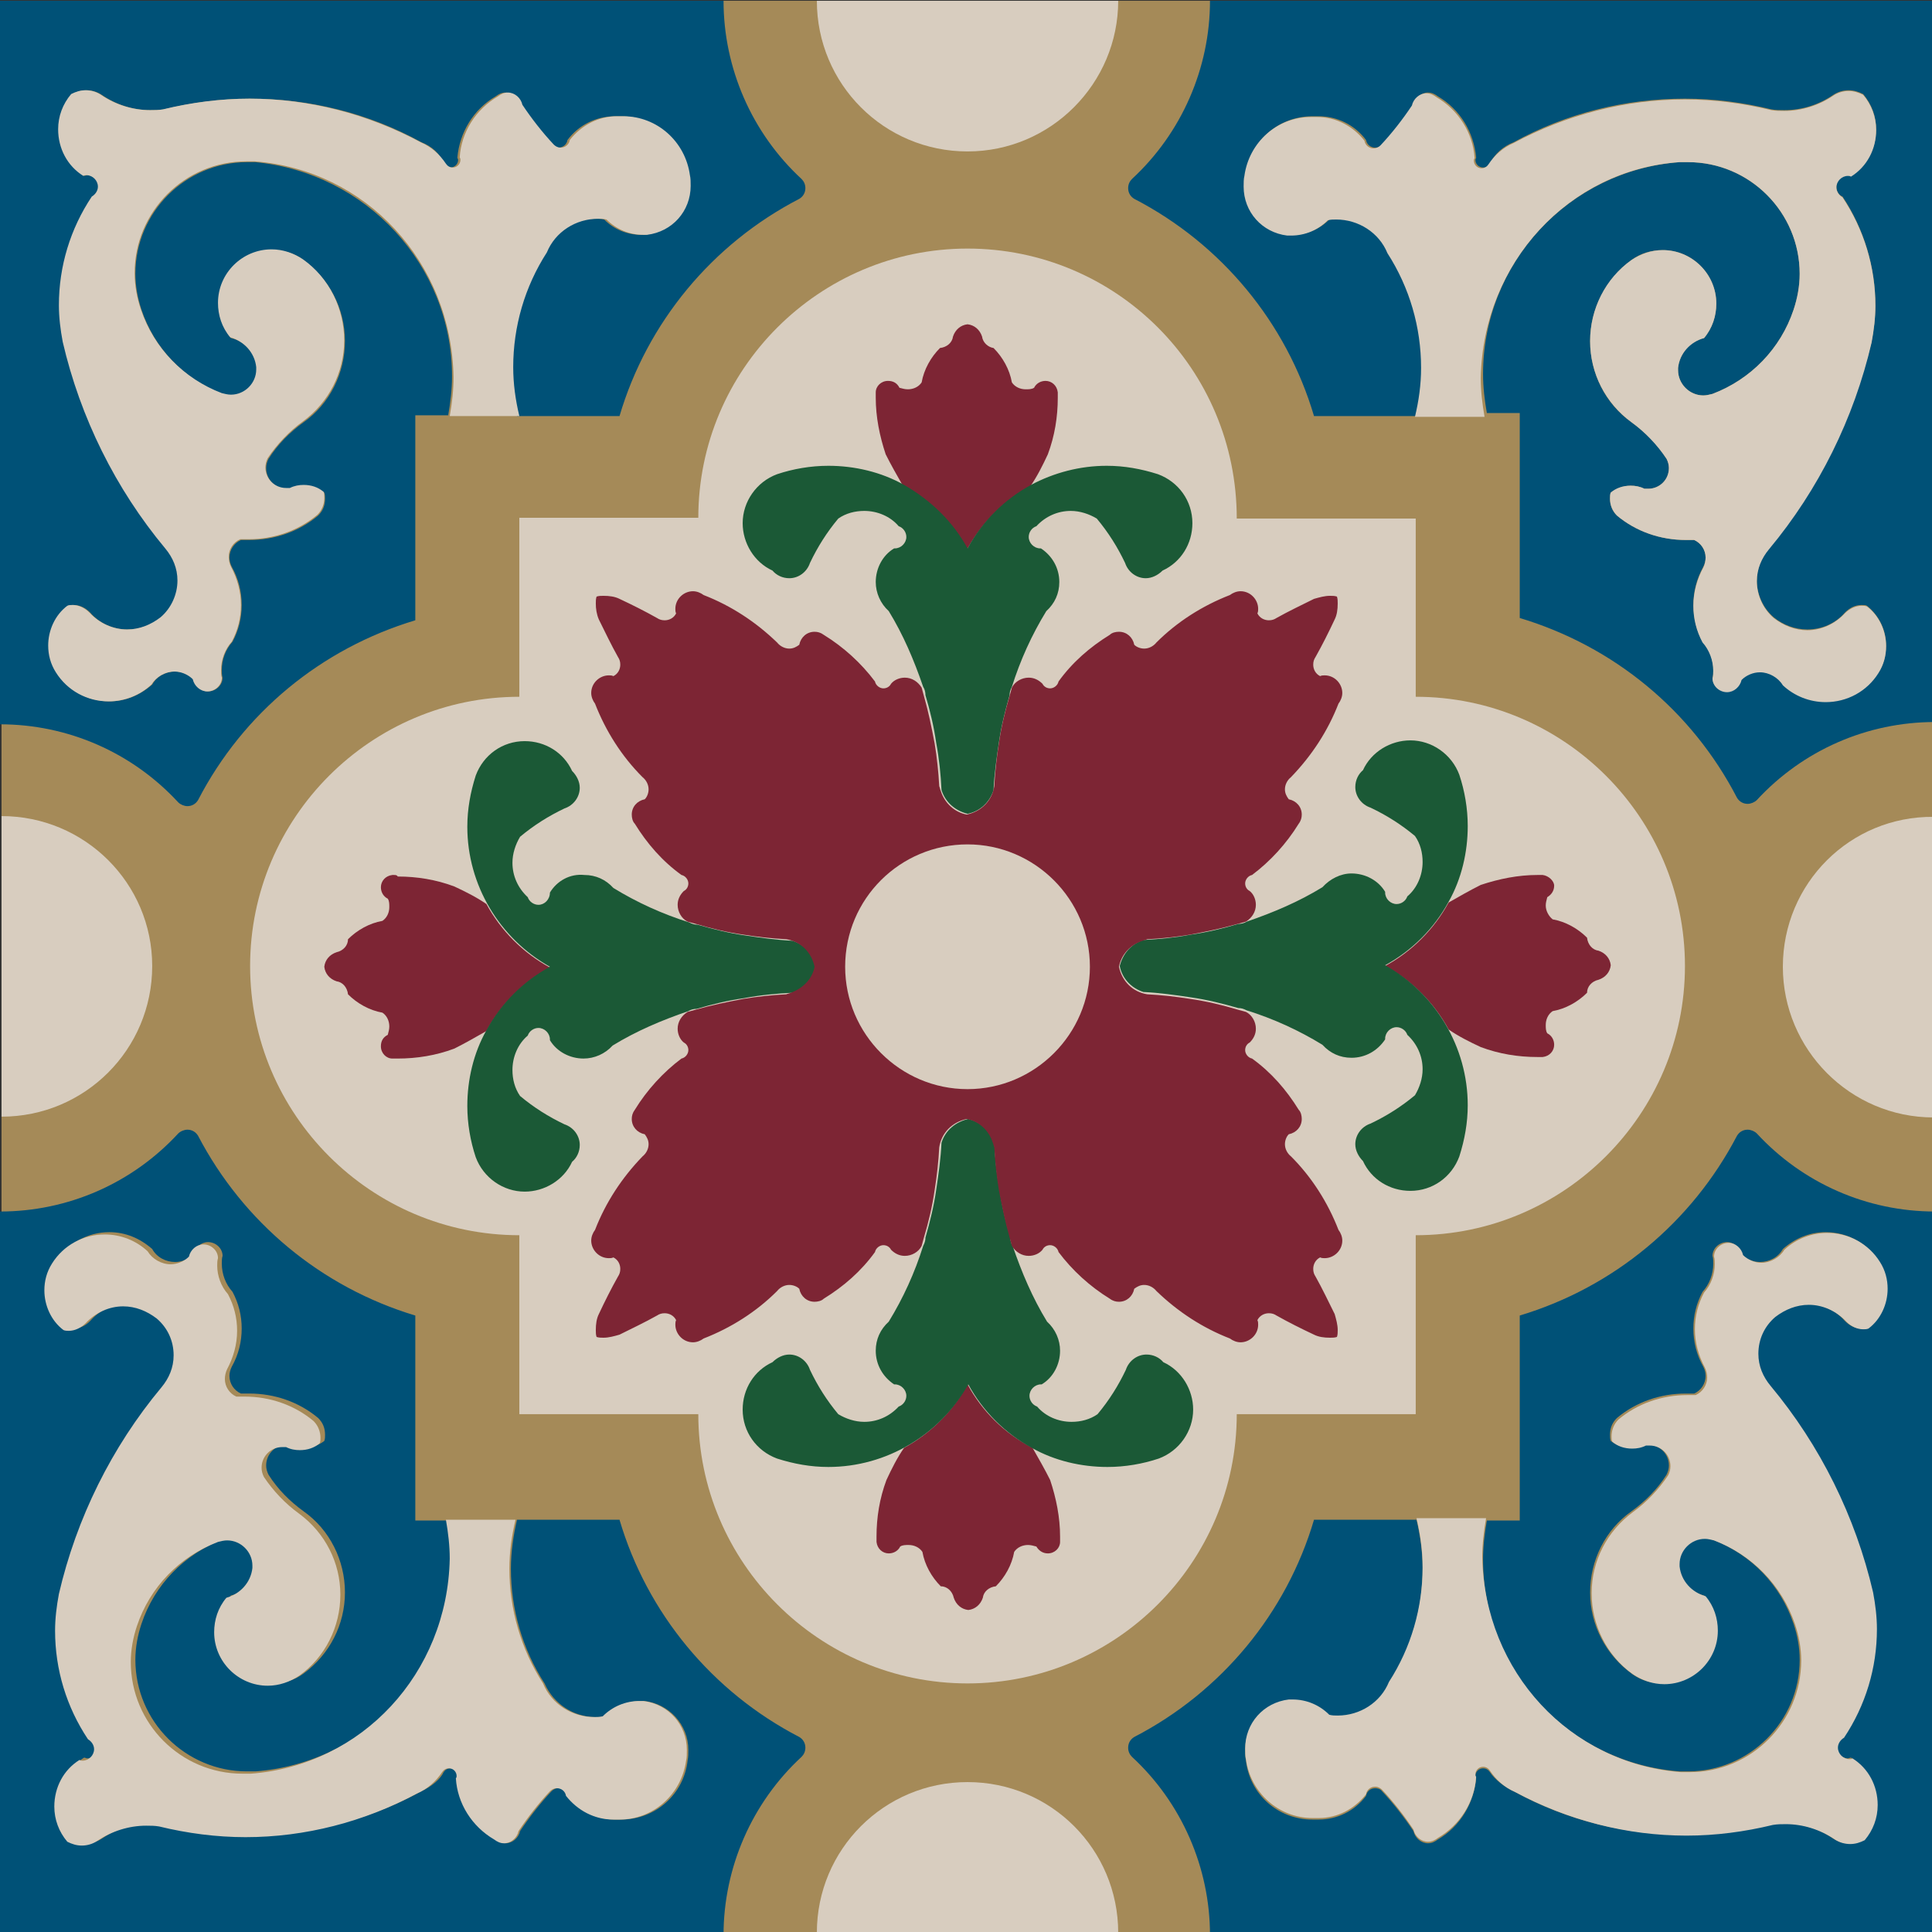 <?xml version="1.0" encoding="utf-8"?>
<!-- Generator: Adobe Illustrator 19.0.0, SVG Export Plug-In . SVG Version: 6.00 Build 0)  -->
<svg version="1.0" id="Camada_1" xmlns="http://www.w3.org/2000/svg" xmlns:xlink="http://www.w3.org/1999/xlink" x="0px" y="0px"
	 viewBox="-1291 1292.1 252.6 252.6" style="enable-background:new -1291 1292.1 252.6 252.6;" xml:space="preserve">
<rect x="-1291" y="1292.1" width="252.6" height="252.6" fill="#333333" stroke="none"/>
<style type="text/css">
	.st0{fill:#A58A58;}
	.st1{fill:#D8CDBF;}
	.st2{fill:#FFFFFF;stroke:#1D1D1B;}
	.st3{fill:#7D2534;}
	.st4{fill:#1B5936;}
	.st5{fill:#005177;}
</style>
<rect x="-1290.8" y="1292.2" class="st0" width="252.6" height="252.6"/>
<path class="st1" d="M-1164.5,1324.6c-19.4,0-35.2,15.8-35.2,35.2h-23.4v23.4c-19.4,0-35.2,15.8-35.2,35.2
	c0,19.4,15.8,35.2,35.2,35.2l0,0v23.4h23.4c0,19.4,15.8,35.2,35.2,35.2s35.2-15.8,35.2-35.2h23.4v-23.4c19.4,0,35.2-15.8,35.2-35.2
	c0-19.4-15.8-35.2-35.2-35.2l0,0v-23.3h-23.4C-1129.3,1340.3-1145.1,1324.6-1164.5,1324.6L-1164.5,1324.6z"/>
<path class="st2" d="M-1164.5,1434.3c8.8,0,16-7.2,16-16s-7.2-16-16-16s-16,7.2-16,16C-1180.5,1427.3-1173.3,1434.3-1164.5,1434.3
	L-1164.5,1434.3z"/>
<path class="st1" d="M-1290.8,1398.8v39.3c10.9,0,19.7-8.8,19.7-19.7C-1271.1,1407.6-1279.9,1398.8-1290.8,1398.8L-1290.8,1398.8z"
	/>
<path class="st1" d="M-1057.9,1418.5c0,10.8,8.8,19.7,19.7,19.7v-39.3C-1049.1,1398.8-1057.9,1407.6-1057.9,1418.5L-1057.9,1418.5z"
	/>
<path class="st1" d="M-1184.2,1292.2c0,10.9,8.8,19.7,19.7,19.7s19.7-8.9,19.7-19.7l0,0H-1184.2z"/>
<path class="st1" d="M-1184.2,1544.8h39.4c0-10.9-8.8-19.7-19.7-19.7S-1184.2,1533.9-1184.2,1544.8L-1184.2,1544.8z"/>
<path class="st3" d="M-1239.5,1406.5c-0.1,0-0.1,0-0.2,0l0,0c-0.9,0.1-1.5,0.8-1.5,1.6c0,0.6,0.3,1.2,0.9,1.5l0,0
	c0.2,0.3,0.2,0.7,0.2,1.1c0,0.7-0.3,1.4-0.9,1.8l0,0c-1.7,0.3-3.3,1.2-4.5,2.4l0,0c0,0.8-0.6,1.5-1.5,1.7l0,0
	c-0.9,0.3-1.5,1-1.6,1.9l0,0c0.1,0.9,0.7,1.6,1.6,1.9l0,0c0.8,0.1,1.4,0.8,1.5,1.7l0,0c1.2,1.2,2.8,2.1,4.5,2.4l0,0
	c0.6,0.4,0.9,1.1,0.9,1.8c0,0.4-0.1,0.7-0.2,1.1l0,0c-0.6,0.3-0.9,0.8-0.9,1.5c0,0.9,0.7,1.6,1.5,1.6l0,0c0.2,0,0.5,0,0.7,0
	c2.5,0,5-0.4,7.4-1.3l0,0c1.4-0.7,2.8-1.5,4.2-2.3l0,0c1.9-3.5,4.8-6.4,8.3-8.3l0,0c-3.5-1.9-6.4-4.8-8.3-8.3l0,0
	c-1.3-0.9-2.7-1.6-4.2-2.3l0,0c-2.4-0.9-4.9-1.3-7.4-1.3C-1239.1,1406.5-1239.3,1406.5-1239.5,1406.5L-1239.5,1406.5z"/>
<path class="st3" d="M-1164.5,1473.1c-1.9,3.5-4.8,6.4-8.3,8.3l0,0c-0.9,1.3-1.6,2.7-2.3,4.2l0,0c-0.9,2.4-1.3,4.9-1.3,7.4
	c0,0.2,0,0.5,0,0.7l0,0c0.1,0.9,0.8,1.5,1.6,1.5c0.6,0,1.2-0.3,1.5-0.9l0,0c0.3-0.2,0.7-0.2,1.1-0.2c0.7,0,1.4,0.3,1.8,0.9l0,0
	c0.3,1.7,1.2,3.3,2.4,4.5l0,0c0.8,0,1.5,0.6,1.7,1.5l0,0c0.3,0.9,1,1.5,1.9,1.6l0,0c0.9-0.1,1.6-0.7,1.9-1.6l0,0
	c0.1-0.8,0.8-1.4,1.7-1.5l0,0c1.2-1.2,2.1-2.8,2.4-4.5l0,0c0.4-0.6,1.1-0.9,1.8-0.9c0.4,0,0.7,0.1,1.1,0.2l0,0
	c0.3,0.5,0.8,0.9,1.5,0.9c0.9,0,1.6-0.7,1.6-1.5l0,0c0-0.2,0-0.5,0-0.7c0-2.5-0.5-5-1.3-7.4l0,0c-0.7-1.4-1.5-2.8-2.3-4.2l0,0
	C-1159.7,1479.5-1162.6,1476.6-1164.5,1473.1L-1164.5,1473.1z"/>
<path class="st3" d="M-1089.3,1406.5c-0.2,0-0.5,0-0.7,0c-2.5,0-5,0.5-7.4,1.3l0,0c-1.4,0.7-2.8,1.5-4.2,2.3l0,0
	c-1.9,3.5-4.8,6.4-8.3,8.3l0,0c3.5,1.9,6.4,4.8,8.3,8.3l0,0c1.3,0.9,2.7,1.6,4.2,2.3l0,0c2.4,0.9,4.9,1.3,7.4,1.3c0.2,0,0.3,0,0.5,0
	l0,0c0.1,0,0.1,0,0.2,0l0,0c0.9-0.1,1.5-0.8,1.5-1.6c0-0.6-0.3-1.2-0.9-1.5l0,0c-0.2-0.3-0.2-0.7-0.2-1.1c0-0.7,0.3-1.4,0.9-1.8l0,0
	c1.7-0.3,3.3-1.2,4.5-2.4l0,0c0-0.8,0.6-1.5,1.5-1.7l0,0c0.9-0.3,1.5-1,1.6-1.9l0,0c-0.1-0.9-0.7-1.6-1.6-1.9l0,0
	c-0.8-0.1-1.4-0.8-1.5-1.7l0,0c-1.2-1.2-2.8-2.1-4.5-2.4l0,0c-0.5-0.4-0.9-1.1-0.9-1.8c0-0.4,0.1-0.7,0.2-1.1l0,0
	c0.5-0.3,0.9-0.8,0.9-1.5C-1087.8,1407.3-1088.5,1406.6-1089.3,1406.5L-1089.3,1406.5z"/>
<path class="st3" d="M-1162.6,1336.1c-0.3-0.9-1-1.5-1.9-1.6l0,0c-0.9,0.1-1.6,0.7-1.9,1.6l0,0c-0.1,0.8-0.8,1.4-1.7,1.5l0,0
	c-1.2,1.2-2.1,2.8-2.4,4.5l0,0c-0.4,0.6-1.1,0.9-1.8,0.9c-0.4,0-0.7-0.1-1.1-0.2l0,0c-0.3-0.6-0.8-0.9-1.5-0.9
	c-0.9,0-1.6,0.7-1.6,1.5l0,0c0,0.2,0,0.5,0,0.7c0,2.5,0.5,5,1.3,7.4l0,0c0.7,1.4,1.5,2.8,2.3,4.2l0,0c3.5,1.9,6.4,4.8,8.3,8.3l0,0
	c1.9-3.5,4.8-6.4,8.3-8.3l0,0c0.9-1.3,1.6-2.7,2.3-4.2l0,0c0.9-2.4,1.3-4.9,1.3-7.4c0-0.2,0-0.3,0-0.5c0-0.1,0-0.1,0-0.2l0,0
	c-0.1-0.9-0.8-1.5-1.6-1.5c-0.6,0-1.2,0.3-1.5,0.9l0,0c-0.3,0.2-0.7,0.2-1.1,0.2c-0.7,0-1.4-0.3-1.8-0.9l0,0
	c-0.3-1.7-1.2-3.3-2.4-4.5l0,0C-1161.8,1337.5-1162.5,1336.9-1162.6,1336.1L-1162.6,1336.1z"/>
<path class="st4" d="M-1219.1,1408.8C-1219.1,1408.9-1219.1,1408.9-1219.1,1408.8c0,0.9-0.7,1.6-1.5,1.6c-0.6,0-1.2-0.4-1.4-1l0,0
	c-1.3-1.2-2-2.8-2-4.5c0-1.2,0.4-2.4,1-3.4l0,0c1.8-1.5,3.7-2.7,5.8-3.7l0,0c1.2-0.4,2-1.5,2-2.7c0-0.8-0.4-1.6-1-2.2l0,0
	c-1.1-2.4-3.5-3.9-6.2-3.9c-2.9,0-5.4,1.8-6.4,4.5l0,0c-0.7,2.2-1.1,4.4-1.1,6.7c0,7.6,4.2,14.6,10.8,18.3l0,0
	c-3.5,1.9-6.4,4.8-8.3,8.3c-1.7,3-2.5,6.5-2.5,9.9c0,2.3,0.4,4.6,1.1,6.7l0,0c1,2.7,3.6,4.5,6.4,4.5c2.6,0,5.1-1.5,6.2-3.9l0,0
	c0.6-0.5,1-1.3,1-2.2c0-1.2-0.8-2.3-2-2.7l0,0c-2.1-1-4-2.2-5.8-3.7l0,0c-0.7-1-1-2.2-1-3.4c0-1.7,0.7-3.4,2-4.5l0,0
	c0.2-0.6,0.8-1,1.4-1c0.8,0,1.5,0.7,1.5,1.5v0.1l0,0c0.9,1.5,2.6,2.4,4.4,2.4c1.4,0,2.8-0.6,3.8-1.7l0,0c3.1-1.9,6.4-3.3,9.9-4.5
	l0,0c0.3-0.2,0.7-0.3,1.1-0.3l0,0c2-0.6,4.1-1.1,6.2-1.4l0,0c2.1-0.4,4.2-0.6,6.3-0.7l0,0c1.6-0.5,2.7-1.8,3.1-3.4l0,0
	c-0.3-1.6-1.5-2.9-3.1-3.4l0,0c-2.1-0.1-4.2-0.4-6.2-0.7l0,0c-2.1-0.3-4.1-0.8-6.2-1.4l0,0c-0.4,0-0.7-0.1-1.1-0.3l0,0
	c-3.5-1.1-6.8-2.6-9.9-4.5l0,0c-1-1.1-2.3-1.7-3.8-1.7C-1216.5,1406.3-1218.2,1407.3-1219.1,1408.8L-1219.1,1408.8z"/>
<path class="st4" d="M-1167.9,1441.5c-0.1,2.1-0.4,4.2-0.7,6.2l0,0c-0.3,2.1-0.8,4.1-1.4,6.2l0,0c0,0.4-0.1,0.7-0.3,1.1l0,0
	c-1.1,3.5-2.6,6.8-4.5,9.9l0,0c-1.1,1-1.7,2.3-1.7,3.8c0,1.8,0.9,3.4,2.4,4.4l0,0h0.1c0.8,0,1.5,0.7,1.5,1.5c0,0.6-0.4,1.2-1,1.4
	l0,0c-1.2,1.3-2.8,2-4.5,2c-1.2,0-2.4-0.4-3.4-1l0,0c-1.5-1.8-2.7-3.7-3.7-5.8l0,0c-0.4-1.2-1.5-2-2.7-2c-0.8,0-1.6,0.4-2.2,1l0,0
	c-2.4,1.1-3.9,3.5-3.9,6.2c0,2.9,1.8,5.4,4.5,6.4l0,0c2.2,0.7,4.4,1.1,6.7,1.1c7.6,0,14.6-4.2,18.3-10.8l0,0
	c1.9,3.5,4.8,6.4,8.3,8.3c3,1.7,6.5,2.5,9.9,2.5c2.3,0,4.6-0.4,6.7-1.1l0,0c2.7-1,4.5-3.6,4.5-6.4c0-2.6-1.5-5.1-3.9-6.2l0,0
	c-0.5-0.6-1.3-1-2.2-1c-1.2,0-2.3,0.8-2.7,2l0,0c-1,2.1-2.2,4-3.7,5.8l0,0c-1,0.7-2.2,1-3.4,1c-1.7,0-3.4-0.7-4.5-2l0,0
	c-0.6-0.2-1-0.8-1-1.4c0-0.8,0.7-1.5,1.5-1.5h0.1l0,0c1.5-0.9,2.4-2.6,2.4-4.4c0-1.4-0.6-2.8-1.7-3.8l0,0c-1.9-3.1-3.3-6.4-4.5-9.9
	l0,0c-0.2-0.3-0.3-0.7-0.3-1.1l0,0c-0.6-2-1.1-4.1-1.4-6.2l0,0c-0.4-2.1-0.6-4.2-0.7-6.2l0,0c-0.5-1.6-1.8-2.7-3.4-3.1l0,0
	C-1166.1,1438.8-1167.4,1439.9-1167.9,1441.5L-1167.9,1441.5z"/>
<path class="st4" d="M-1118.1,1408.1c-3.1,1.9-6.4,3.3-9.9,4.5l0,0c-0.3,0.2-0.7,0.3-1.1,0.3l0,0c-2,0.6-4.1,1.1-6.2,1.4l0,0
	c-2.1,0.4-4.2,0.6-6.2,0.7l0,0c-1.6,0.5-2.7,1.8-3.1,3.4l0,0c0.3,1.6,1.5,2.9,3.1,3.4l0,0c2.1,0.1,4.2,0.4,6.2,0.7l0,0
	c2.1,0.3,4.1,0.8,6.2,1.4l0,0c0.4,0,0.7,0.1,1.1,0.3l0,0c3.5,1.1,6.8,2.6,9.9,4.5l0,0c1,1.1,2.3,1.7,3.8,1.7c1.8,0,3.4-0.9,4.4-2.4
	l0,0v-0.1c0-0.8,0.7-1.5,1.5-1.5c0.6,0,1.2,0.4,1.4,1l0,0c1.3,1.2,2,2.8,2,4.5c0,1.2-0.4,2.4-1,3.4l0,0c-1.8,1.5-3.7,2.7-5.8,3.7
	l0,0c-1.2,0.4-2,1.5-2,2.7c0,0.8,0.4,1.6,1,2.2l0,0c1.1,2.4,3.5,3.9,6.2,3.9c2.9,0,5.4-1.8,6.4-4.5l0,0c0.7-2.2,1.1-4.4,1.1-6.7
	c0-7.6-4.2-14.6-10.8-18.3l0,0c3.5-1.9,6.4-4.8,8.3-8.3c1.7-3,2.5-6.5,2.5-9.9c0-2.3-0.4-4.6-1.1-6.7l0,0c-1-2.7-3.6-4.5-6.4-4.5
	c-2.6,0-5.1,1.5-6.2,3.9l0,0c-0.6,0.5-1,1.3-1,2.2c0,1.2,0.8,2.3,2,2.7l0,0c2.1,1,4,2.2,5.8,3.7l0,0c0.7,1,1,2.2,1,3.4
	c0,1.7-0.7,3.4-2,4.5l0,0c-0.2,0.6-0.8,1-1.4,1c-0.8,0-1.5-0.7-1.5-1.5v-0.1l0,0c-0.9-1.5-2.6-2.4-4.4-2.4
	C-1115.7,1406.3-1117.1,1407-1118.1,1408.1L-1118.1,1408.1z"/>
<path class="st4" d="M-1172.8,1355.5c-3-1.7-6.5-2.5-9.9-2.5c-2.3,0-4.6,0.4-6.7,1.1l0,0c-2.7,1-4.5,3.6-4.5,6.4
	c0,2.6,1.5,5.1,3.9,6.2l0,0c0.5,0.6,1.3,1,2.2,1c1.2,0,2.3-0.8,2.7-2l0,0c1-2.1,2.2-4,3.7-5.8l0,0c1-0.7,2.2-1,3.4-1
	c1.7,0,3.4,0.7,4.5,2l0,0c0.6,0.2,1,0.8,1,1.4c0,0.8-0.7,1.5-1.5,1.5h-0.1l0,0c-1.5,0.9-2.4,2.6-2.4,4.4c0,1.4,0.6,2.8,1.7,3.8l0,0
	c1.9,3.1,3.3,6.4,4.5,9.9l0,0c0.2,0.3,0.3,0.7,0.3,1.1l0,0c0.6,2,1.1,4.1,1.4,6.2l0,0c0.4,2.1,0.6,4.2,0.7,6.2l0,0
	c0.5,1.6,1.8,2.7,3.4,3.1l0,0c1.6-0.3,2.9-1.5,3.4-3.1l0,0c0.1-2.1,0.4-4.2,0.7-6.2l0,0c0.3-2.1,0.8-4.1,1.4-6.2l0,0
	c0-0.4,0.1-0.7,0.3-1.1l0,0c1.1-3.5,2.6-6.8,4.5-9.9l0,0c1.1-1,1.7-2.3,1.7-3.8c0-1.8-0.9-3.4-2.4-4.4l0,0h-0.1
	c-0.8,0-1.5-0.7-1.5-1.5c0-0.6,0.4-1.2,1-1.4l0,0c1.2-1.3,2.8-2,4.5-2c1.2,0,2.4,0.4,3.4,1l0,0c1.5,1.8,2.7,3.7,3.7,5.8l0,0
	c0.4,1.2,1.5,2,2.7,2c0.8,0,1.6-0.4,2.2-1l0,0c2.4-1.1,3.9-3.5,3.9-6.2c0-2.9-1.8-5.4-4.5-6.4l0,0c-2.2-0.7-4.4-1.1-6.7-1.1
	c-3.5,0-6.9,0.9-9.9,2.5c-3.5,1.9-6.4,4.8-8.3,8.3l0,0C-1166.4,1360.3-1169.3,1357.5-1172.8,1355.5L-1172.8,1355.5z"/>
<path class="st5" d="M-1235.9,1310.7c-6.9-3.8-14.6-5.7-22.4-5.7c-3.8,0-7.6,0.5-11.3,1.4l0,0c-0.6,0.1-1.1,0.1-1.7,0.1
	c-2.3,0-4.5-0.7-6.4-2l0,0c-0.6-0.4-1.3-0.6-2-0.6s-1.3,0.2-1.9,0.5l0,0c-1.1,1.3-1.7,2.9-1.7,4.6c0,2.5,1.2,4.8,3.3,6.1l0,0
	c0.1,0,0.3-0.1,0.4-0.1c0.8,0,1.5,0.7,1.5,1.5c0,0.6-0.3,1.1-0.8,1.3l0,0c-2.8,4.2-4.3,9.2-4.3,14.2c0,1.6,0.2,3.2,0.5,4.8l0,0
	c2.4,9.9,7,19.1,13.4,27l0,0c1,1.2,1.6,2.7,1.6,4.2c0,1.8-0.8,3.6-2.2,4.8l0,0c-1.2,1-2.8,1.6-4.4,1.6c-1.9,0-3.7-0.8-4.9-2.2l0,0
	c-0.6-0.6-1.3-1-2.2-1c-0.2,0-0.5,0-0.7,0.1l0,0c-1.6,1.3-2.5,3.2-2.5,5.2c0,1.2,0.3,2.5,1,3.5l0,0c1.5,2.4,4.1,3.8,6.9,3.8
	c2.1,0,4-0.8,5.6-2.2l0,0c0.6-1.1,1.8-1.7,3-1.7c0.9,0,1.8,0.4,2.4,1l0,0c0.2,0.9,1,1.6,1.9,1.6c1,0,1.9-0.8,1.9-1.8l0,0
	c-0.1-0.3-0.1-0.7-0.1-1c0-1.4,0.5-2.7,1.4-3.7l0,0c0.8-1.5,1.2-3.1,1.2-4.8s-0.4-3.4-1.3-5l0,0c-0.2-0.4-0.3-0.8-0.3-1.2
	c0-1,0.6-1.9,1.5-2.3l0,0c0.4,0,0.8,0,1.1,0c3.3,0,6.5-1.1,9-3.2l0,0c0.6-0.6,0.9-1.3,0.9-2.2c0-0.3,0-0.5-0.1-0.8l0,0
	c-0.8-0.6-1.7-0.9-2.6-0.9c-0.6,0-1.2,0.1-1.8,0.4l0,0c-0.2,0-0.3,0-0.5,0c-1.5,0-2.7-1.2-2.7-2.7c0-0.4,0.1-0.8,0.3-1.2l0,0
	c1.2-1.9,2.8-3.5,4.6-4.8l0,0c3.4-2.4,5.4-6.4,5.4-10.6s-2-8.1-5.4-10.6l0,0c-1.2-0.9-2.6-1.3-4.1-1.3c-3.9,0-7,3.2-7,7
	c0,1.7,0.6,3.3,1.6,4.5l0,0c1.8,0.4,3.2,2,3.4,3.9l0,0c0,0.1,0,0.2,0,0.3c0,1.8-1.5,3.3-3.3,3.3c-0.4,0-0.8-0.1-1.2-0.2l0,0
	c-5-1.9-8.9-5.9-10.6-11l0,0c-0.5-1.5-0.8-3.1-0.8-4.7c0-8.1,6.6-14.6,14.6-14.6c0.4,0,0.7,0,1.1,0l0,0c14.5,1.4,25.7,13.5,25.7,28
	c0,1.7-0.2,3.4-0.5,5.1l0,0h-4.3v26.8c-12.3,3.7-22.5,12.1-28.4,23.5l0,0c-0.3,0.5-0.8,0.8-1.4,0.8c-0.4,0-0.9-0.2-1.2-0.5l0,0
	c-6-6.5-14.4-10.2-23.3-10.2v-94.6h94.6c0,8.8,3.7,17.3,10.2,23.3l0,0c0.3,0.3,0.5,0.7,0.5,1.2c0,0.6-0.3,1.1-0.8,1.4l0,0
	c-11.4,5.9-19.9,16.2-23.5,28.4l0,0h-13.4c-0.5-2.1-0.8-4.3-0.8-6.4c0-5.3,1.5-10.5,4.4-15l0,0c1.2-2.7,3.8-4.4,6.7-4.4
	c0.4,0,0.7,0,1.1,0.1l0,0c1.3,1.3,3,2,4.8,2c0.2,0,0.3,0,0.5,0l0,0c3.2-0.4,5.7-3.1,5.7-6.4c0-0.5,0-0.9-0.1-1.4l0,0
	c-0.5-4.4-4.2-7.7-8.7-7.7c-0.2,0-0.5,0-0.7,0l0,0h-0.1c-2.4,0-4.7,1.1-6.2,3.1l0,0c-0.1,0.6-0.6,1-1.2,1c-0.3,0-0.6-0.1-0.9-0.4
	l0,0c-1.5-1.6-2.9-3.4-4.1-5.2l0,0c-0.2-0.9-1-1.6-1.9-1.6c-0.5,0-0.9,0.2-1.3,0.5l0,0c-2.9,1.7-4.7,4.7-5,8l0,0
	c0,0.1,0.1,0.2,0.1,0.3c0,0.6-0.5,1-1,1c-0.4,0-0.7-0.2-0.9-0.5l0,0C-1233.4,1312.2-1234.6,1311.2-1235.9,1310.7L-1235.9,1310.7z"/>
<path class="st5" d="M-1235.9,1526.3c-6.9,3.8-14.6,5.7-22.4,5.7c-3.8,0-7.6-0.5-11.3-1.4l0,0c-0.6-0.1-1.1-0.1-1.7-0.1
	c-2.3,0-4.5,0.7-6.4,2l0,0c-0.6,0.4-1.3,0.6-2,0.6s-1.3-0.2-1.9-0.5l0,0c-1.1-1.3-1.7-2.9-1.7-4.6c0-2.5,1.2-4.8,3.3-6.1l0,0
	c0.1,0,0.3,0.1,0.4,0.1c0.8,0,1.5-0.7,1.5-1.5c0-0.6-0.3-1.1-0.8-1.3l0,0c-2.8-4.2-4.3-9.2-4.3-14.2c0-1.6,0.2-3.2,0.5-4.8l0,0
	c2.4-9.9,7-19.1,13.4-27l0,0c1-1.2,1.6-2.7,1.6-4.2c0-1.8-0.8-3.6-2.2-4.8l0,0c-1.2-1-2.8-1.6-4.4-1.6c-1.9,0-3.7,0.8-4.9,2.2l0,0
	c-0.6,0.6-1.3,1-2.2,1c-0.2,0-0.5,0-0.7-0.1l0,0c-1.6-1.3-2.5-3.2-2.5-5.2c0-1.2,0.3-2.5,1-3.5l0,0c1.5-2.4,4.1-3.8,6.9-3.8
	c2.1,0,4,0.8,5.6,2.2l0,0c0.6,1.1,1.8,1.7,3,1.7c0.9,0,1.8-0.4,2.4-1l0,0c0.2-0.9,1-1.6,1.9-1.6c1,0,1.9,0.8,1.9,1.8l0,0
	c-0.1,0.3-0.1,0.7-0.1,1c0,1.4,0.5,2.7,1.4,3.7l0,0c0.8,1.5,1.2,3.1,1.2,4.8s-0.4,3.4-1.3,5l0,0c-0.2,0.4-0.3,0.8-0.3,1.2
	c0,1,0.6,1.9,1.5,2.3l0,0c0.4,0,0.8,0,1.1,0c3.3,0,6.5,1.1,9,3.2l0,0c0.6,0.6,0.9,1.3,0.9,2.2c0,0.3,0,0.5-0.1,0.8l0,0
	c-0.8,0.6-1.7,0.9-2.6,0.9c-0.6,0-1.2-0.1-1.8-0.4l0,0c-0.2,0-0.3,0-0.5,0c-1.5,0-2.7,1.2-2.7,2.7c0,0.4,0.1,0.8,0.3,1.2l0,0
	c1.2,1.9,2.8,3.5,4.6,4.8l0,0c3.4,2.4,5.4,6.4,5.4,10.6s-2,8.1-5.4,10.6l0,0c-1.2,0.9-2.6,1.3-4.1,1.3c-3.9,0-7-3.2-7-7
	c0-1.7,0.6-3.3,1.6-4.5l0,0c1.8-0.4,3.2-2,3.4-3.9l0,0c0-0.1,0-0.2,0-0.3c0-1.8-1.5-3.3-3.3-3.3c-0.4,0-0.8,0.1-1.2,0.2l0,0
	c-5,1.9-8.9,5.9-10.6,11l0,0c-0.5,1.5-0.8,3.1-0.8,4.7c0,8.1,6.6,14.6,14.6,14.6c0.4,0,0.7,0,1.1,0l0,0
	c14.5-1.1,25.7-13.2,25.7-27.7c0-1.7-0.2-3.4-0.5-5.1l0,0h-4.3v-26.8c-12.3-3.7-22.5-12.2-28.4-23.5l0,0c-0.3-0.5-0.8-0.8-1.4-0.8
	c-0.4,0-0.9,0.2-1.2,0.5l0,0c-6,6.5-14.4,10.2-23.3,10.2v94.6h94.6c0-8.8,3.7-17.3,10.2-23.3l0,0c0.3-0.3,0.5-0.7,0.5-1.2
	c0-0.6-0.3-1.1-0.8-1.4l0,0c-11.4-5.9-19.9-16.2-23.5-28.4l0,0h-13.4c-0.5,2.1-0.8,4.3-0.8,6.4c0,5.3,1.5,10.5,4.4,15l0,0
	c1.2,2.7,3.8,4.4,6.7,4.4c0.4,0,0.7,0,1.1-0.1l0,0c1.3-1.3,3-2,4.8-2c0.2,0,0.3,0,0.5,0l0,0c3.2,0.4,5.7,3.1,5.7,6.4
	c0,0.5,0,0.9-0.1,1.4l0,0c-0.5,4.4-4.2,7.7-8.7,7.7c-0.2,0-0.5,0-0.7,0l0,0h-0.1c-2.4,0-4.7-1.1-6.2-3.1l0,0c-0.1-0.6-0.6-1-1.2-1
	c-0.3,0-0.6,0.1-0.9,0.4l0,0c-1.5,1.6-2.9,3.4-4.1,5.2l0,0c-0.2,0.9-1,1.6-1.9,1.6c-0.5,0-0.9-0.2-1.3-0.5l0,0c-2.9-1.7-4.7-4.7-5-8
	l0,0c0-0.1,0.1-0.2,0.1-0.3c0-0.6-0.5-1-1-1c-0.4,0-0.7,0.2-0.9,0.5l0,0C-1233.4,1524.7-1234.6,1525.7-1235.9,1526.3L-1235.9,1526.3
	z"/>
<path class="st5" d="M-1093.1,1310.7c6.9-3.8,14.6-5.7,22.4-5.7c3.8,0,7.6,0.5,11.3,1.4l0,0c0.6,0.1,1.1,0.1,1.7,0.1
	c2.3,0,4.5-0.7,6.4-2l0,0c0.6-0.4,1.3-0.6,2-0.6s1.3,0.2,1.9,0.5l0,0c1.1,1.3,1.7,2.9,1.7,4.6c0,2.5-1.2,4.8-3.3,6.1l0,0
	c-0.1,0-0.3-0.1-0.4-0.1c-0.8,0-1.5,0.7-1.5,1.5c0,0.6,0.3,1.1,0.8,1.3l0,0c2.8,4.2,4.3,9.2,4.3,14.2c0,1.6-0.2,3.2-0.5,4.8l0,0
	c-2.4,9.9-7,19.1-13.4,27l0,0c-1,1.2-1.6,2.7-1.6,4.2c0,1.8,0.8,3.6,2.2,4.8l0,0c1.2,1,2.8,1.6,4.4,1.6c1.9,0,3.7-0.8,4.9-2.2l0,0
	c0.6-0.6,1.3-1,2.2-1c0.3,0,0.5,0,0.7,0.1l0,0c1.6,1.3,2.5,3.2,2.5,5.2c0,1.2-0.3,2.5-1,3.5l0,0c-1.5,2.4-4.1,3.8-6.9,3.8
	c-2.1,0-4-0.8-5.6-2.2l0,0c-0.6-1.1-1.8-1.7-3-1.7c-0.9,0-1.8,0.4-2.4,1l0,0c-0.2,0.9-1,1.6-1.9,1.6c-1,0-1.9-0.8-1.9-1.8l0,0
	c0.1-0.3,0.1-0.7,0.1-1c0-1.4-0.5-2.7-1.4-3.7l0,0c-0.8-1.5-1.2-3.1-1.2-4.8s0.4-3.4,1.3-5l0,0c0.2-0.4,0.3-0.8,0.3-1.2
	c0-1-0.6-1.9-1.5-2.3l0,0c-0.4,0-0.8,0-1.1,0c-3.3,0-6.5-1.1-9-3.2l0,0c-0.6-0.6-0.9-1.3-0.9-2.2c0-0.3,0-0.5,0.1-0.8l0,0
	c0.8-0.6,1.7-0.9,2.6-0.9c0.6,0,1.2,0.1,1.8,0.4l0,0c0.2,0,0.3,0,0.5,0c1.5,0,2.7-1.2,2.7-2.7c0-0.4-0.1-0.8-0.3-1.2l0,0
	c-1.2-1.9-2.8-3.5-4.6-4.8l0,0c-3.4-2.4-5.4-6.4-5.4-10.6s2-8.1,5.4-10.6l0,0c1.2-0.9,2.6-1.3,4.1-1.3c3.9,0,7,3.2,7,7
	c0,1.7-0.6,3.3-1.6,4.5l0,0c-1.8,0.4-3.2,2-3.4,3.9l0,0c0,0.1,0,0.2,0,0.3c0,1.8,1.5,3.3,3.3,3.3c0.4,0,0.8-0.1,1.2-0.2l0,0
	c5-1.9,8.9-5.9,10.6-11l0,0c0.5-1.5,0.8-3.1,0.8-4.7c0-8.1-6.6-14.6-14.6-14.6c-0.4,0-0.7,0-1.1,0l0,0
	c-14.5,1.1-25.7,13.2-25.7,27.7c0,1.7,0.2,3.4,0.5,5.1l0,0h4.3v26.8c12.3,3.7,22.5,12.1,28.4,23.5l0,0c0.3,0.5,0.8,0.8,1.4,0.8
	c0.4,0,0.9-0.2,1.2-0.5l0,0c6-6.5,14.4-10.2,23.3-10.2v-94.3h-94.8c0,8.8-3.7,17.3-10.2,23.3l0,0c-0.3,0.3-0.5,0.7-0.5,1.2
	c0,0.6,0.3,1.1,0.8,1.4l0,0c11.4,5.9,19.9,16.2,23.5,28.4l0,0h13.4c0.5-2.1,0.8-4.3,0.8-6.4c0-5.3-1.5-10.5-4.4-15l0,0
	c-1.2-2.7-3.8-4.4-6.7-4.4c-0.4,0-0.7,0-1.1,0.1l0,0c-1.3,1.3-3,2-4.8,2c-0.2,0-0.3,0-0.5,0l0,0c-3.2-0.4-5.7-3.1-5.7-6.4
	c0-0.5,0-0.9,0.1-1.4l0,0c0.5-4.4,4.2-7.7,8.7-7.7c0.2,0,0.5,0,0.7,0l0,0h0.1c2.4,0,4.7,1.1,6.2,3.1l0,0c0.1,0.6,0.6,1,1.2,1
	c0.3,0,0.7-0.1,0.9-0.4l0,0c1.5-1.6,2.9-3.4,4.1-5.2l0,0c0.2-0.9,1-1.6,1.9-1.6c0.5,0,0.9,0.2,1.3,0.5l0,0c2.9,1.7,4.7,4.7,5,8l0,0
	c0,0.1-0.1,0.2-0.1,0.3c0,0.6,0.5,1,1,1c0.4,0,0.7-0.2,0.9-0.5l0,0C-1095.6,1312.2-1094.4,1311.2-1093.1,1310.7L-1093.1,1310.7z"/>
<path class="st5" d="M-1093.1,1526.3c6.9,3.8,14.6,5.7,22.4,5.7c3.8,0,7.6-0.5,11.3-1.4l0,0c0.6-0.1,1.1-0.1,1.7-0.1
	c2.3,0,4.5,0.7,6.4,2l0,0c0.6,0.4,1.3,0.6,2,0.6s1.3-0.2,1.9-0.5l0,0c1.1-1.3,1.7-2.9,1.7-4.6c0-2.5-1.2-4.8-3.3-6.1l0,0
	c-0.1,0-0.3,0.1-0.4,0.1c-0.8,0-1.5-0.7-1.5-1.5c0-0.6,0.3-1.1,0.8-1.3l0,0c2.8-4.2,4.3-9.2,4.3-14.2c0-1.6-0.2-3.2-0.5-4.8l0,0
	c-2.4-9.9-7-19.1-13.4-27l0,0c-1-1.2-1.6-2.7-1.6-4.2c0-1.8,0.8-3.6,2.2-4.8l0,0c1.2-1,2.8-1.6,4.4-1.6c1.9,0,3.7,0.8,4.9,2.2l0,0
	c0.6,0.6,1.3,1,2.2,1c0.3,0,0.5,0,0.7-0.1l0,0c1.6-1.3,2.5-3.2,2.5-5.2c0-1.2-0.3-2.5-1-3.5l0,0c-1.5-2.4-4.1-3.8-6.9-3.8
	c-2.1,0-4,0.8-5.6,2.2l0,0c-0.6,1.1-1.8,1.7-3,1.7c-0.9,0-1.8-0.4-2.4-1l0,0c-0.2-0.9-1-1.6-1.9-1.6c-1,0-1.9,0.8-1.9,1.8l0,0
	c0.1,0.3,0.1,0.7,0.1,1c0,1.4-0.5,2.7-1.4,3.7l0,0c-0.8,1.5-1.2,3.1-1.2,4.8s0.4,3.4,1.3,5l0,0c0.2,0.4,0.3,0.8,0.3,1.2
	c0,1-0.6,1.9-1.5,2.3l0,0c-0.4,0-0.8,0-1.1,0c-3.3,0-6.5,1.1-9,3.2l0,0c-0.6,0.6-0.9,1.3-0.9,2.2c0,0.3,0,0.5,0.1,0.8l0,0
	c0.8,0.6,1.7,0.9,2.6,0.9c0.6,0,1.2-0.1,1.8-0.4l0,0c0.2,0,0.3,0,0.5,0c1.5,0,2.7,1.2,2.7,2.7c0,0.4-0.1,0.8-0.3,1.2l0,0
	c-1.2,1.9-2.8,3.5-4.6,4.8l0,0c-3.4,2.4-5.4,6.4-5.4,10.6s2,8.1,5.4,10.6l0,0c1.2,0.9,2.6,1.3,4.1,1.3c3.9,0,7-3.2,7-7
	c0-1.7-0.6-3.3-1.6-4.5l0,0c-1.8-0.4-3.2-2-3.4-3.9l0,0c0-0.1,0-0.2,0-0.3c0-1.8,1.5-3.3,3.3-3.3c0.4,0,0.8,0.1,1.2,0.2l0,0
	c5,1.9,8.9,5.9,10.6,11l0,0c0.5,1.5,0.8,3.1,0.8,4.7c0,8.1-6.6,14.6-14.6,14.6c-0.4,0-0.7,0-1.1,0l0,0
	c-14.5-1.1-25.7-13.2-25.7-27.7c0-1.7,0.2-3.4,0.5-5.1l0,0h4.3v-26.8c12.3-3.7,22.5-12.2,28.4-23.5l0,0c0.3-0.5,0.8-0.8,1.4-0.8
	c0.4,0,0.9,0.2,1.2,0.5l0,0c6,6.5,14.4,10.2,23.3,10.2v94.6h-94.8c0-8.8-3.7-17.3-10.2-23.3l0,0c-0.3-0.3-0.5-0.7-0.5-1.2
	c0-0.6,0.3-1.1,0.8-1.4l0,0c11.4-5.9,19.9-16.2,23.5-28.4l0,0h13.4c0.5,2.1,0.8,4.3,0.8,6.4c0,5.3-1.5,10.5-4.4,15l0,0
	c-1.2,2.7-3.8,4.4-6.7,4.4c-0.4,0-0.7,0-1.1-0.1l0,0c-1.3-1.3-3-2-4.8-2c-0.2,0-0.3,0-0.5,0l0,0c-3.2,0.4-5.7,3.1-5.7,6.4
	c0,0.5,0,0.9,0.1,1.4l0,0c0.5,4.4,4.2,7.7,8.7,7.7c0.2,0,0.5,0,0.7,0l0,0h0.1c2.4,0,4.7-1.1,6.2-3.1l0,0c0.1-0.6,0.6-1,1.2-1
	c0.3,0,0.7,0.1,0.9,0.4l0,0c1.5,1.6,2.9,3.4,4.1,5.2l0,0c0.2,0.9,1,1.6,1.9,1.6c0.5,0,0.9-0.2,1.3-0.5l0,0c2.9-1.7,4.7-4.7,5-8l0,0
	c0-0.1-0.1-0.2-0.1-0.3c0-0.6,0.5-1,1-1c0.4,0,0.7,0.2,0.9,0.5l0,0C-1095.6,1524.7-1094.4,1525.7-1093.1,1526.3L-1093.1,1526.3z"/>
<path class="st3" d="M-1187.6,1421.9c-0.2,0.1-0.4,0.1-0.6,0.2l0,0c-1.9,0.1-3.8,0.3-5.6,0.6l0,0c-2.1,0.4-4.1,0.8-6.2,1.4l0,0
	c-0.4,0.1-0.7,0.2-1.1,0.3l0,0c-0.8,0.5-1.3,1.3-1.3,2.2c0,0.7,0.3,1.4,0.8,1.8l0,0c0.4,0.2,0.6,0.6,0.6,1c0,0.5-0.4,1-0.9,1.1l0,0
	c-2.4,1.8-4.5,4.1-6.1,6.7l0,0c-0.3,0.4-0.4,0.8-0.4,1.2c0,1,0.7,1.8,1.7,2l0,0c0.3,0.4,0.5,0.8,0.5,1.3c0,0.6-0.3,1.2-0.8,1.6l0,0
	c-2.7,2.8-4.8,6-6.2,9.6l0,0c-0.3,0.4-0.5,0.9-0.5,1.4c0,1.2,1,2.3,2.3,2.3c0.2,0,0.4,0,0.6-0.1l0,0c0.6,0.3,0.9,0.9,0.9,1.5
	c0,0.4-0.1,0.7-0.3,1l0,0c-0.9,1.6-1.7,3.2-2.5,4.9l0,0c-0.3,0.6-0.4,1.3-0.4,2.1c0,0.3,0,0.6,0.1,0.9l0,0c0.3,0.1,0.6,0.1,0.9,0.1
	c0.7,0,1.4-0.2,2.1-0.4l0,0c1.6-0.8,3.3-1.6,4.9-2.5l0,0c0.3-0.2,0.6-0.3,1-0.3c0.6,0,1.2,0.3,1.5,0.9l0,0c-0.1,0.2-0.1,0.4-0.1,0.6
	c0,1.2,1,2.3,2.3,2.3c0.5,0,1-0.2,1.4-0.5l0,0c3.6-1.4,6.9-3.5,9.6-6.2l0,0c0.4-0.5,1-0.8,1.6-0.8c0.5,0,1,0.2,1.3,0.5l0,0
	c0.2,1,1,1.7,2,1.7c0.4,0,0.9-0.1,1.2-0.4l0,0c2.6-1.6,4.9-3.6,6.7-6.1l0,0c0.1-0.5,0.6-0.9,1.1-0.9c0.4,0,0.8,0.2,1,0.6l0,0
	c0.5,0.5,1.1,0.8,1.8,0.8c0.9,0,1.8-0.5,2.2-1.3l0,0c0.1-0.4,0.2-0.7,0.3-1.1l0,0c0.6-2,1.1-4.1,1.4-6.2l0,0
	c0.3-1.9,0.5-3.7,0.6-5.6l0,0c0.3-1.9,1.7-3.3,3.6-3.7l0,0c1.6,0.3,2.9,1.5,3.4,3.1c0.1,0.2,0.1,0.4,0.2,0.6l0,0
	c0.1,1.9,0.3,3.8,0.6,5.6l0,0c0.4,2.1,0.8,4.1,1.4,6.2l0,0c0.1,0.4,0.2,0.7,0.3,1.1l0,0c0.5,0.8,1.3,1.3,2.2,1.3
	c0.7,0,1.4-0.3,1.8-0.8l0,0c0.2-0.4,0.6-0.6,1-0.6c0.5,0,1,0.4,1.1,0.9l0,0c1.8,2.4,4.1,4.5,6.7,6.1l0,0c0.4,0.3,0.8,0.4,1.2,0.4
	c1,0,1.8-0.7,2-1.7l0,0c0.4-0.3,0.8-0.5,1.3-0.5c0.6,0,1.2,0.3,1.6,0.8l0,0c2.8,2.7,6,4.8,9.6,6.2l0,0c0.4,0.3,0.9,0.5,1.4,0.5
	c1.2,0,2.3-1,2.3-2.3c0-0.2,0-0.4-0.1-0.6l0,0c0.3-0.6,0.9-0.9,1.5-0.9c0.4,0,0.7,0.1,1,0.3l0,0c1.6,0.9,3.2,1.7,4.9,2.5l0,0
	c0.6,0.3,1.3,0.4,2.1,0.4c0.3,0,0.6,0,0.9-0.1l0,0c0.1-0.3,0.1-0.6,0.1-0.9c0-0.7-0.2-1.4-0.4-2.1l0,0c-0.8-1.6-1.6-3.3-2.5-4.9l0,0
	c-0.2-0.3-0.3-0.6-0.3-1c0-0.6,0.3-1.2,0.9-1.5l0,0c0.2,0.1,0.4,0.1,0.6,0.1c1.2,0,2.3-1,2.3-2.3c0-0.5-0.2-1-0.5-1.4l0,0
	c-1.4-3.6-3.5-6.9-6.2-9.6l0,0c-0.5-0.4-0.8-1-0.8-1.6c0-0.5,0.2-1,0.5-1.3l0,0c1-0.2,1.7-1,1.7-2c0-0.4-0.1-0.9-0.4-1.2l0,0
	c-1.6-2.6-3.6-4.9-6.1-6.7l0,0c-0.5-0.1-0.9-0.6-0.9-1.1c0-0.4,0.2-0.8,0.6-1l0,0c0.5-0.5,0.8-1.1,0.8-1.8c0-0.9-0.5-1.8-1.3-2.2
	l0,0c-0.4-0.1-0.7-0.2-1.1-0.3l0,0c-2-0.6-4.1-1.1-6.2-1.4l0,0c-1.9-0.3-3.7-0.5-5.6-0.6l0,0c-1.9-0.3-3.3-1.7-3.7-3.6l0,0
	c0.3-1.6,1.5-2.9,3.1-3.4c0.2-0.1,0.4-0.1,0.6-0.2l0,0c1.9-0.1,3.8-0.3,5.6-0.6l0,0c2.1-0.4,4.1-0.8,6.2-1.4l0,0
	c0.4-0.1,0.7-0.2,1.1-0.3l0,0c0.8-0.5,1.3-1.3,1.3-2.2c0-0.7-0.3-1.4-0.8-1.8l0,0c-0.4-0.2-0.6-0.6-0.6-1c0-0.5,0.4-1,0.9-1.1l0,0
	c2.4-1.8,4.5-4.1,6.1-6.7l0,0c0.3-0.4,0.4-0.8,0.4-1.2c0-1-0.7-1.8-1.7-2l0,0c-0.3-0.4-0.5-0.8-0.5-1.3c0-0.6,0.3-1.2,0.8-1.6l0,0
	c2.7-2.8,4.8-6,6.2-9.6l0,0c0.3-0.4,0.5-0.9,0.5-1.4c0-1.2-1-2.3-2.3-2.3c-0.2,0-0.4,0-0.6,0.1l0,0c-0.6-0.3-0.9-0.9-0.9-1.5
	c0-0.4,0.1-0.7,0.3-1l0,0c0.9-1.6,1.7-3.2,2.5-4.9l0,0c0.3-0.6,0.4-1.3,0.4-2.1c0-0.3,0-0.6-0.1-0.9l0,0c-0.3-0.1-0.6-0.1-0.9-0.1
	c-0.7,0-1.4,0.2-2.1,0.4l0,0c-1.6,0.8-3.3,1.6-4.9,2.5l0,0c-0.3,0.2-0.6,0.3-1,0.3c-0.6,0-1.2-0.3-1.5-0.9l0,0
	c0.1-0.2,0.1-0.4,0.1-0.6c0-1.2-1-2.3-2.3-2.3c-0.5,0-1,0.2-1.4,0.5l0,0c-3.6,1.4-6.9,3.5-9.6,6.2l0,0c-0.4,0.5-1,0.8-1.6,0.8
	c-0.5,0-1-0.2-1.3-0.5l0,0c-0.2-1-1-1.7-2-1.7c-0.4,0-0.9,0.1-1.2,0.4l0,0c-2.6,1.6-4.9,3.6-6.7,6.1l0,0c-0.1,0.5-0.6,0.9-1.1,0.9
	c-0.4,0-0.8-0.2-1-0.6l0,0c-0.5-0.5-1.1-0.8-1.8-0.8c-0.9,0-1.8,0.5-2.2,1.3l0,0c-0.1,0.4-0.2,0.7-0.3,1.1l0,0
	c-0.6,2-1.1,4.1-1.4,6.2l0,0c-0.3,1.9-0.5,3.7-0.6,5.6l0,0c-0.3,1.9-1.7,3.3-3.6,3.7l0,0c-1.6-0.3-2.9-1.5-3.4-3.1
	c-0.1-0.2-0.1-0.4-0.2-0.6l0,0c-0.1-1.9-0.3-3.8-0.6-5.6l0,0c-0.4-2.1-0.8-4.1-1.4-6.2l0,0c-0.1-0.4-0.2-0.7-0.3-1.1l0,0
	c-0.5-0.8-1.3-1.3-2.2-1.3c-0.7,0-1.4,0.3-1.8,0.8l0,0c-0.2,0.4-0.6,0.6-1,0.6c-0.5,0-1-0.4-1.1-0.9l0,0c-1.8-2.4-4.1-4.5-6.7-6.1
	l0,0c-0.4-0.3-0.8-0.4-1.2-0.4c-1,0-1.8,0.7-2,1.7l0,0c-0.4,0.3-0.8,0.5-1.3,0.5c-0.6,0-1.2-0.3-1.6-0.8l0,0c-2.8-2.7-6-4.8-9.6-6.2
	l0,0c-0.4-0.3-0.9-0.5-1.4-0.5c-1.2,0-2.3,1-2.3,2.3c0,0.2,0,0.4,0.1,0.6l0,0c-0.3,0.6-0.9,0.9-1.5,0.9c-0.4,0-0.7-0.1-1-0.3l0,0
	c-1.6-0.9-3.2-1.7-4.9-2.5l0,0c-0.6-0.3-1.3-0.4-2.1-0.4c-0.3,0-0.6,0-0.9,0.1l0,0c-0.1,0.3-0.1,0.6-0.1,0.9c0,0.7,0.1,1.4,0.4,2.1
	l0,0c0.8,1.6,1.6,3.3,2.5,4.9l0,0c0.2,0.3,0.3,0.6,0.3,1c0,0.6-0.3,1.2-0.9,1.5l0,0c-0.2-0.1-0.4-0.1-0.6-0.1c-1.2,0-2.3,1-2.3,2.3
	c0,0.5,0.2,1,0.5,1.4l0,0c1.4,3.6,3.5,6.9,6.2,9.6l0,0c0.5,0.4,0.8,1,0.8,1.6c0,0.5-0.2,1-0.5,1.3l0,0c-1,0.2-1.7,1-1.7,2
	c0,0.4,0.1,0.9,0.4,1.2l0,0c1.6,2.6,3.6,4.9,6.1,6.7l0,0c0.5,0.1,0.9,0.6,0.9,1.1c0,0.4-0.2,0.8-0.6,1l0,0c-0.5,0.5-0.8,1.1-0.8,1.8
	c0,0.9,0.5,1.8,1.3,2.2l0,0c0.4,0.1,0.7,0.2,1.1,0.3l0,0c2,0.6,4.1,1.1,6.2,1.4l0,0c1.9,0.3,3.7,0.5,5.6,0.6l0,0
	c1.9,0.3,3.3,1.7,3.7,3.6l0,0C-1184.8,1420.1-1186,1421.3-1187.6,1421.9L-1187.6,1421.9z"/>
<path class="st1" d="M-1257.7,1313.2c-0.4,0-0.7,0-1.1,0c-8.1,0-14.6,6.6-14.6,14.6c0,1.6,0.3,3.2,0.8,4.7l0,0
	c1.7,5.1,5.6,9.1,10.6,11l0,0c0.4,0.1,0.8,0.2,1.2,0.2c1.8,0,3.3-1.5,3.3-3.3c0-0.1,0-0.2,0-0.3l0,0c-0.2-1.9-1.6-3.4-3.4-3.9l0,0
	c-1.1-1.3-1.6-2.9-1.6-4.5c0-3.9,3.2-7,7-7c1.5,0,2.9,0.5,4.1,1.3l0,0c3.4,2.4,5.4,6.4,5.4,10.6s-2,8.1-5.4,10.6l0,0
	c-1.8,1.3-3.4,3-4.6,4.8l0,0c-0.2,0.4-0.3,0.8-0.3,1.2c0,1.5,1.2,2.7,2.7,2.7c0.2,0,0.3,0,0.5,0l0,0c0.6-0.3,1.2-0.4,1.8-0.4
	c1,0,1.9,0.3,2.6,0.9l0,0c0.1,0.2,0.1,0.5,0.1,0.8c0,0.8-0.3,1.6-0.9,2.2l0,0c-2.5,2.1-5.7,3.2-9,3.2c-0.4,0-0.8,0-1.1,0l0,0
	c-0.9,0.4-1.5,1.3-1.5,2.3c0,0.4,0.1,0.9,0.3,1.3l0,0c0.8,1.5,1.3,3.2,1.3,5c0,1.7-0.4,3.3-1.2,4.8l0,0c-0.9,1-1.4,2.4-1.4,3.7
	c0,0.3,0,0.7,0.1,1l0,0c0,1-0.9,1.8-1.9,1.8c-0.9,0-1.7-0.7-1.9-1.6l0,0c-0.6-0.6-1.5-1-2.4-1c-1.2,0-2.4,0.7-3,1.7l0,0
	c-1.5,1.4-3.5,2.2-5.6,2.2c-2.8,0-5.4-1.4-6.9-3.8l0,0c-0.7-1.1-1-2.3-1-3.5c0-2,0.9-4,2.5-5.2l0,0c0.2-0.1,0.5-0.1,0.7-0.1
	c0.8,0,1.6,0.4,2.2,1l0,0c1.3,1.4,3.1,2.2,4.9,2.2c1.6,0,3.1-0.6,4.4-1.6l0,0c1.4-1.2,2.2-3,2.2-4.8c0-1.6-0.6-3-1.6-4.2l0,0
	c-6.5-7.8-11.1-17.1-13.4-27l0,0c-0.3-1.6-0.5-3.2-0.5-4.8c0-5.1,1.5-10,4.3-14.2l0,0c0.5-0.3,0.8-0.8,0.8-1.3
	c0-0.8-0.7-1.5-1.5-1.5c-0.1,0-0.3,0-0.4,0.1l0,0c-2.1-1.3-3.3-3.6-3.3-6.1c0-1.7,0.6-3.3,1.7-4.6l0,0c0.6-0.3,1.2-0.5,1.9-0.5
	c0.7,0,1.4,0.2,2,0.6l0,0c1.9,1.3,4.2,2,6.4,2c0.6,0,1.1,0,1.7-0.1l0,0c3.7-0.9,7.5-1.4,11.3-1.4c7.8,0,15.5,2,22.4,5.7l0,0
	c1.4,0.6,2.5,1.6,3.3,2.8l0,0c0.2,0.3,0.5,0.5,0.9,0.5c0.6,0,1-0.5,1-1c0-0.1,0-0.2-0.1-0.3l0,0c0.2-3.3,2.1-6.3,5-8l0,0
	c0.4-0.3,0.8-0.5,1.3-0.5c0.9,0,1.7,0.7,1.9,1.6l0,0c1.2,1.8,2.6,3.6,4.1,5.2l0,0c0.2,0.2,0.5,0.4,0.9,0.4c0.6,0,1.1-0.4,1.2-1l0,0
	c1.5-1.9,3.7-3.1,6.2-3.1h0.1l0,0c0.2,0,0.5,0,0.7,0c4.4,0,8.1,3.3,8.7,7.7l0,0c0.1,0.4,0.1,0.9,0.1,1.4c0,3.3-2.4,6-5.7,6.4l0,0
	c-0.2,0-0.3,0-0.5,0c-1.8,0-3.5-0.7-4.8-2l0,0c-0.4-0.1-0.7-0.1-1.1-0.1c-2.9,0-5.6,1.7-6.7,4.4l0,0c-2.9,4.5-4.4,9.7-4.4,15
	c0,2.2,0.3,4.3,0.8,6.4l0,0h-9.1c0.3-1.7,0.5-3.4,0.5-5.1C-1232,1326.3-1243.2,1314.3-1257.7,1313.2L-1257.7,1313.2z"/>
<path class="st1" d="M-1258.2,1524c-0.4,0-0.7,0-1.1,0c-8.1,0-14.6-6.6-14.6-14.6c0-1.6,0.3-3.2,0.8-4.7l0,0
	c1.7-5.1,5.6-9.1,10.6-11l0,0c0.4-0.1,0.8-0.2,1.2-0.2c1.8,0,3.3,1.5,3.3,3.3c0,0.1,0,0.2,0,0.3l0,0c-0.2,1.9-1.6,3.4-3.4,3.9l0,0
	c-1.1,1.3-1.6,2.9-1.6,4.5c0,3.9,3.2,7,7,7c1.5,0,2.9-0.5,4.1-1.3l0,0c3.4-2.4,5.4-6.4,5.4-10.6s-2-8.1-5.4-10.6l0,0
	c-1.8-1.3-3.4-3-4.6-4.8l0,0c-0.2-0.4-0.3-0.8-0.3-1.2c0-1.5,1.2-2.7,2.7-2.7c0.2,0,0.3,0,0.5,0l0,0c0.6,0.3,1.2,0.4,1.8,0.4
	c1,0,1.9-0.3,2.6-0.9l0,0c0.1-0.2,0.1-0.5,0.1-0.7c0-0.8-0.3-1.6-0.9-2.2l0,0c-2.5-2.1-5.7-3.2-9-3.2c-0.4,0-0.8,0-1.1,0l0,0
	c-0.9-0.4-1.5-1.3-1.5-2.3c0-0.4,0.1-0.9,0.3-1.3l0,0c0.8-1.5,1.3-3.2,1.3-5c0-1.7-0.4-3.3-1.2-4.8l0,0c-0.9-1-1.4-2.4-1.4-3.7
	c0-0.3,0-0.7,0.1-1l0,0c0-1-0.9-1.8-1.9-1.8c-0.9,0-1.7,0.7-1.9,1.6l0,0c-0.6,0.6-1.5,1-2.4,1c-1.2,0-2.4-0.7-3-1.7l0,0
	c-1.5-1.4-3.5-2.2-5.6-2.2c-2.8,0-5.4,1.4-6.9,3.8l0,0c-0.7,1.1-1,2.3-1,3.5c0,2,0.9,4,2.5,5.2l0,0c0.2,0.1,0.5,0.1,0.7,0.1
	c0.8,0,1.6-0.4,2.2-1l0,0c1.3-1.4,3.1-2.2,4.9-2.2c1.6,0,3.1,0.6,4.4,1.6l0,0c1.4,1.2,2.2,2.9,2.2,4.8c0,1.6-0.6,3-1.6,4.2l0,0
	c-6.5,7.8-11.1,17.1-13.4,27l0,0c-0.3,1.6-0.5,3.2-0.5,4.8c0,5.1,1.5,10,4.3,14.2l0,0c0.5,0.3,0.8,0.8,0.8,1.3
	c0,0.8-0.7,1.5-1.5,1.5c-0.1,0-0.3,0-0.4-0.1l0,0c-2.1,1.3-3.3,3.6-3.3,6.1c0,1.7,0.6,3.3,1.7,4.6l0,0c0.6,0.3,1.2,0.5,1.9,0.5
	c0.7,0,1.4-0.2,2-0.6l0,0c1.9-1.3,4.2-2,6.4-2c0.6,0,1.1,0,1.7,0.1l0,0c3.7,0.9,7.5,1.4,11.3,1.4c7.8,0,15.5-2,22.4-5.7l0,0
	c1.4-0.6,2.5-1.6,3.3-2.8l0,0c0.2-0.3,0.5-0.5,0.9-0.5c0.6,0,1,0.5,1,1c0,0.1,0,0.2-0.1,0.3l0,0c0.2,3.3,2.1,6.3,5,8l0,0
	c0.4,0.3,0.8,0.5,1.3,0.5c0.9,0,1.7-0.7,1.9-1.6l0,0c1.2-1.8,2.6-3.6,4.1-5.2l0,0c0.2-0.2,0.5-0.4,0.9-0.4c0.6,0,1.1,0.4,1.2,1l0,0
	c1.5,1.9,3.7,3.1,6.2,3.1h0.1l0,0c0.2,0,0.5,0,0.7,0c4.4,0,8.1-3.3,8.7-7.7l0,0c0.1-0.4,0.1-0.9,0.1-1.4c0-3.3-2.4-6-5.7-6.4l0,0
	c-0.2,0-0.3,0-0.5,0c-1.8,0-3.5,0.7-4.8,2l0,0c-0.4,0.1-0.7,0.1-1.1,0.1c-2.9,0-5.6-1.7-6.7-4.4l0,0c-2.9-4.5-4.4-9.7-4.4-15
	c0-2.2,0.3-4.3,0.8-6.4l0,0h-9.1c0.3,1.7,0.5,3.4,0.5,5.1C-1232.5,1510.9-1243.7,1522.9-1258.2,1524L-1258.2,1524z"/>
<path class="st1" d="M-1071.4,1313.3c0.4,0,0.7,0,1.1,0c8.1,0,14.6,6.6,14.6,14.6c0,1.6-0.3,3.2-0.8,4.7l0,0
	c-1.7,5.1-5.6,9.1-10.6,11l0,0c-0.4,0.1-0.8,0.2-1.2,0.2c-1.8,0-3.3-1.5-3.3-3.3c0-0.1,0-0.2,0-0.3l0,0c0.2-1.9,1.6-3.4,3.4-3.9l0,0
	c1.1-1.3,1.6-2.9,1.6-4.5c0-3.9-3.2-7-7-7c-1.5,0-2.9,0.5-4.1,1.3l0,0c-3.4,2.4-5.4,6.4-5.4,10.6s2,8.1,5.4,10.6l0,0
	c1.8,1.3,3.4,3,4.6,4.8l0,0c0.2,0.4,0.3,0.8,0.3,1.2c0,1.5-1.2,2.7-2.7,2.7c-0.2,0-0.3,0-0.5,0l0,0c-0.6-0.3-1.2-0.4-1.8-0.4
	c-1,0-1.9,0.3-2.6,0.9l0,0c-0.1,0.2-0.1,0.5-0.1,0.8c0,0.8,0.3,1.6,0.9,2.2l0,0c2.5,2.1,5.7,3.2,9,3.2c0.4,0,0.8,0,1.1,0l0,0
	c0.9,0.4,1.5,1.3,1.5,2.3c0,0.4-0.1,0.9-0.3,1.3l0,0c-0.8,1.5-1.3,3.2-1.3,5c0,1.7,0.4,3.3,1.2,4.8l0,0c0.9,1,1.4,2.4,1.4,3.7
	c0,0.3,0,0.7-0.1,1l0,0c0,1,0.9,1.8,1.9,1.8c0.9,0,1.7-0.7,1.9-1.6l0,0c0.6-0.6,1.5-1,2.4-1c1.2,0,2.4,0.7,3,1.7l0,0
	c1.5,1.4,3.5,2.2,5.6,2.2c2.8,0,5.4-1.4,6.9-3.8l0,0c0.7-1.1,1-2.3,1-3.5c0-2-0.9-4-2.5-5.2l0,0c-0.2-0.1-0.5-0.1-0.7-0.1
	c-0.8,0-1.6,0.4-2.2,1l0,0c-1.3,1.4-3.1,2.2-4.9,2.2c-1.6,0-3.1-0.6-4.4-1.6l0,0c-1.4-1.2-2.2-3-2.2-4.8c0-1.6,0.6-3,1.6-4.2l0,0
	c6.5-7.8,11.1-17.1,13.4-27l0,0c0.3-1.6,0.5-3.2,0.5-4.8c0-5.1-1.5-10-4.3-14.2l0,0c-0.5-0.3-0.8-0.8-0.8-1.3c0-0.8,0.7-1.5,1.5-1.5
	c0.1,0,0.3,0,0.4,0.1l0,0c2.1-1.3,3.3-3.6,3.3-6.1c0-1.7-0.6-3.3-1.7-4.6l0,0c-0.6-0.3-1.2-0.5-1.9-0.5s-1.4,0.2-2,0.6l0,0
	c-1.9,1.3-4.2,2-6.4,2c-0.6,0-1.1,0-1.7-0.1l0,0c-3.7-0.9-7.5-1.4-11.3-1.4c-7.8,0-15.5,2-22.4,5.7l0,0c-1.4,0.6-2.5,1.6-3.3,2.8
	l0,0c-0.2,0.3-0.5,0.5-0.9,0.5c-0.6,0-1-0.5-1-1c0-0.1,0-0.2,0.1-0.3l0,0c-0.2-3.3-2.1-6.3-5-8l0,0c-0.4-0.3-0.8-0.5-1.3-0.5
	c-0.9,0-1.7,0.7-1.9,1.6l0,0c-1.2,1.8-2.6,3.6-4.1,5.2l0,0c-0.2,0.2-0.5,0.4-0.9,0.4c-0.6,0-1.1-0.4-1.2-1l0,0
	c-1.5-1.9-3.7-3.1-6.2-3.1h-0.1l0,0c-0.2,0-0.5,0-0.7,0c-4.4,0-8.1,3.3-8.7,7.7l0,0c-0.1,0.4-0.1,0.9-0.1,1.4c0,3.3,2.4,6,5.7,6.4
	l0,0c0.2,0,0.3,0,0.5,0c1.8,0,3.5-0.7,4.8-2l0,0c0.4-0.1,0.7-0.1,1.1-0.1c2.9,0,5.6,1.7,6.7,4.4l0,0c2.9,4.5,4.4,9.7,4.4,15
	c0,2.2-0.3,4.3-0.8,6.4l0,0h9.1c-0.3-1.7-0.5-3.4-0.5-5.1C-1097.1,1326.5-1085.9,1314.3-1071.4,1313.3L-1071.4,1313.3z"/>
<path class="st1" d="M-1071.2,1523.8c0.4,0,0.7,0,1.1,0c8.1,0,14.6-6.6,14.6-14.6c0-1.6-0.3-3.2-0.8-4.7l0,0
	c-1.7-5.1-5.6-9.1-10.6-11l0,0c-0.4-0.1-0.8-0.2-1.2-0.2c-1.8,0-3.3,1.5-3.3,3.3c0,0.1,0,0.2,0,0.3l0,0c0.2,1.9,1.6,3.4,3.4,3.9l0,0
	c1.1,1.3,1.6,2.9,1.6,4.5c0,3.9-3.2,7-7,7c-1.5,0-2.9-0.5-4.1-1.3l0,0c-3.4-2.4-5.4-6.4-5.4-10.6s2-8.1,5.4-10.6l0,0
	c1.8-1.3,3.4-3,4.6-4.8l0,0c0.2-0.4,0.3-0.8,0.3-1.2c0-1.5-1.2-2.7-2.7-2.7c-0.2,0-0.3,0-0.5,0l0,0c-0.6,0.3-1.2,0.4-1.8,0.4
	c-1,0-1.9-0.3-2.6-0.9l0,0c-0.1-0.2-0.1-0.5-0.1-0.7c0-0.8,0.3-1.6,0.9-2.2l0,0c2.5-2.1,5.7-3.2,9-3.2c0.4,0,0.8,0,1.1,0l0,0
	c0.9-0.4,1.5-1.3,1.5-2.3c0-0.4-0.1-0.9-0.3-1.3l0,0c-0.8-1.5-1.3-3.2-1.3-5c0-1.7,0.4-3.3,1.2-4.8l0,0c0.9-1,1.4-2.4,1.4-3.7
	c0-0.3,0-0.7-0.1-1l0,0c0-1,0.9-1.8,1.9-1.8c0.9,0,1.7,0.7,1.9,1.6l0,0c0.6,0.6,1.5,1,2.4,1c1.2,0,2.4-0.7,3-1.7l0,0
	c1.5-1.4,3.5-2.2,5.6-2.2c2.8,0,5.4,1.4,6.9,3.8l0,0c0.7,1.1,1,2.3,1,3.5c0,2-0.9,4-2.5,5.2l0,0c-0.2,0.1-0.5,0.1-0.7,0.1
	c-0.8,0-1.6-0.4-2.2-1l0,0c-1.3-1.4-3.1-2.2-4.9-2.2c-1.6,0-3.1,0.6-4.4,1.6l0,0c-1.4,1.2-2.2,2.9-2.2,4.8c0,1.6,0.6,3,1.6,4.2l0,0
	c6.5,7.8,11.1,17.1,13.4,27l0,0c0.3,1.6,0.5,3.2,0.5,4.8c0,5.1-1.5,10-4.3,14.2l0,0c-0.5,0.3-0.8,0.8-0.8,1.3c0,0.8,0.7,1.5,1.5,1.5
	c0.1,0,0.3,0,0.4-0.1l0,0c2.1,1.3,3.3,3.6,3.3,6.1c0,1.7-0.6,3.3-1.7,4.6l0,0c-0.6,0.3-1.2,0.5-1.9,0.5s-1.4-0.2-2-0.6l0,0
	c-1.9-1.3-4.2-2-6.4-2c-0.6,0-1.1,0-1.7,0.1l0,0c-3.7,0.9-7.5,1.4-11.3,1.4c-7.8,0-15.5-2-22.4-5.7l0,0c-1.4-0.6-2.5-1.6-3.3-2.8
	l0,0c-0.2-0.3-0.5-0.5-0.9-0.5c-0.6,0-1,0.5-1,1c0,0.1,0,0.2,0.1,0.3l0,0c-0.2,3.3-2.1,6.3-5,8l0,0c-0.4,0.3-0.8,0.5-1.3,0.5
	c-0.9,0-1.7-0.7-1.9-1.6l0,0c-1.2-1.8-2.6-3.6-4.1-5.2l0,0c-0.2-0.2-0.5-0.4-0.9-0.4c-0.6,0-1.1,0.4-1.2,1l0,0
	c-1.5,1.9-3.7,3.1-6.2,3.1h-0.1l0,0c-0.2,0-0.5,0-0.7,0c-4.4,0-8.1-3.3-8.7-7.7l0,0c-0.1-0.4-0.1-0.9-0.1-1.4c0-3.3,2.4-6,5.7-6.4
	l0,0c0.2,0,0.3,0,0.5,0c1.8,0,3.5,0.7,4.8,2l0,0c0.4,0.1,0.7,0.1,1.1,0.1c2.9,0,5.6-1.7,6.7-4.4l0,0c2.9-4.5,4.4-9.7,4.4-15
	c0-2.2-0.3-4.3-0.8-6.4l0,0h9.1c-0.3,1.7-0.5,3.4-0.5,5.1C-1096.9,1510.7-1085.7,1522.7-1071.2,1523.8L-1071.2,1523.8z"/>
<path class="st1" d="M-1164.5,1402.5c8.8,0,16,7.2,16,16s-7.2,16-16,16s-16-7.2-16-16C-1180.5,1409.6-1173.3,1402.5-1164.5,1402.5
	L-1164.5,1402.5z"/>
</svg>

